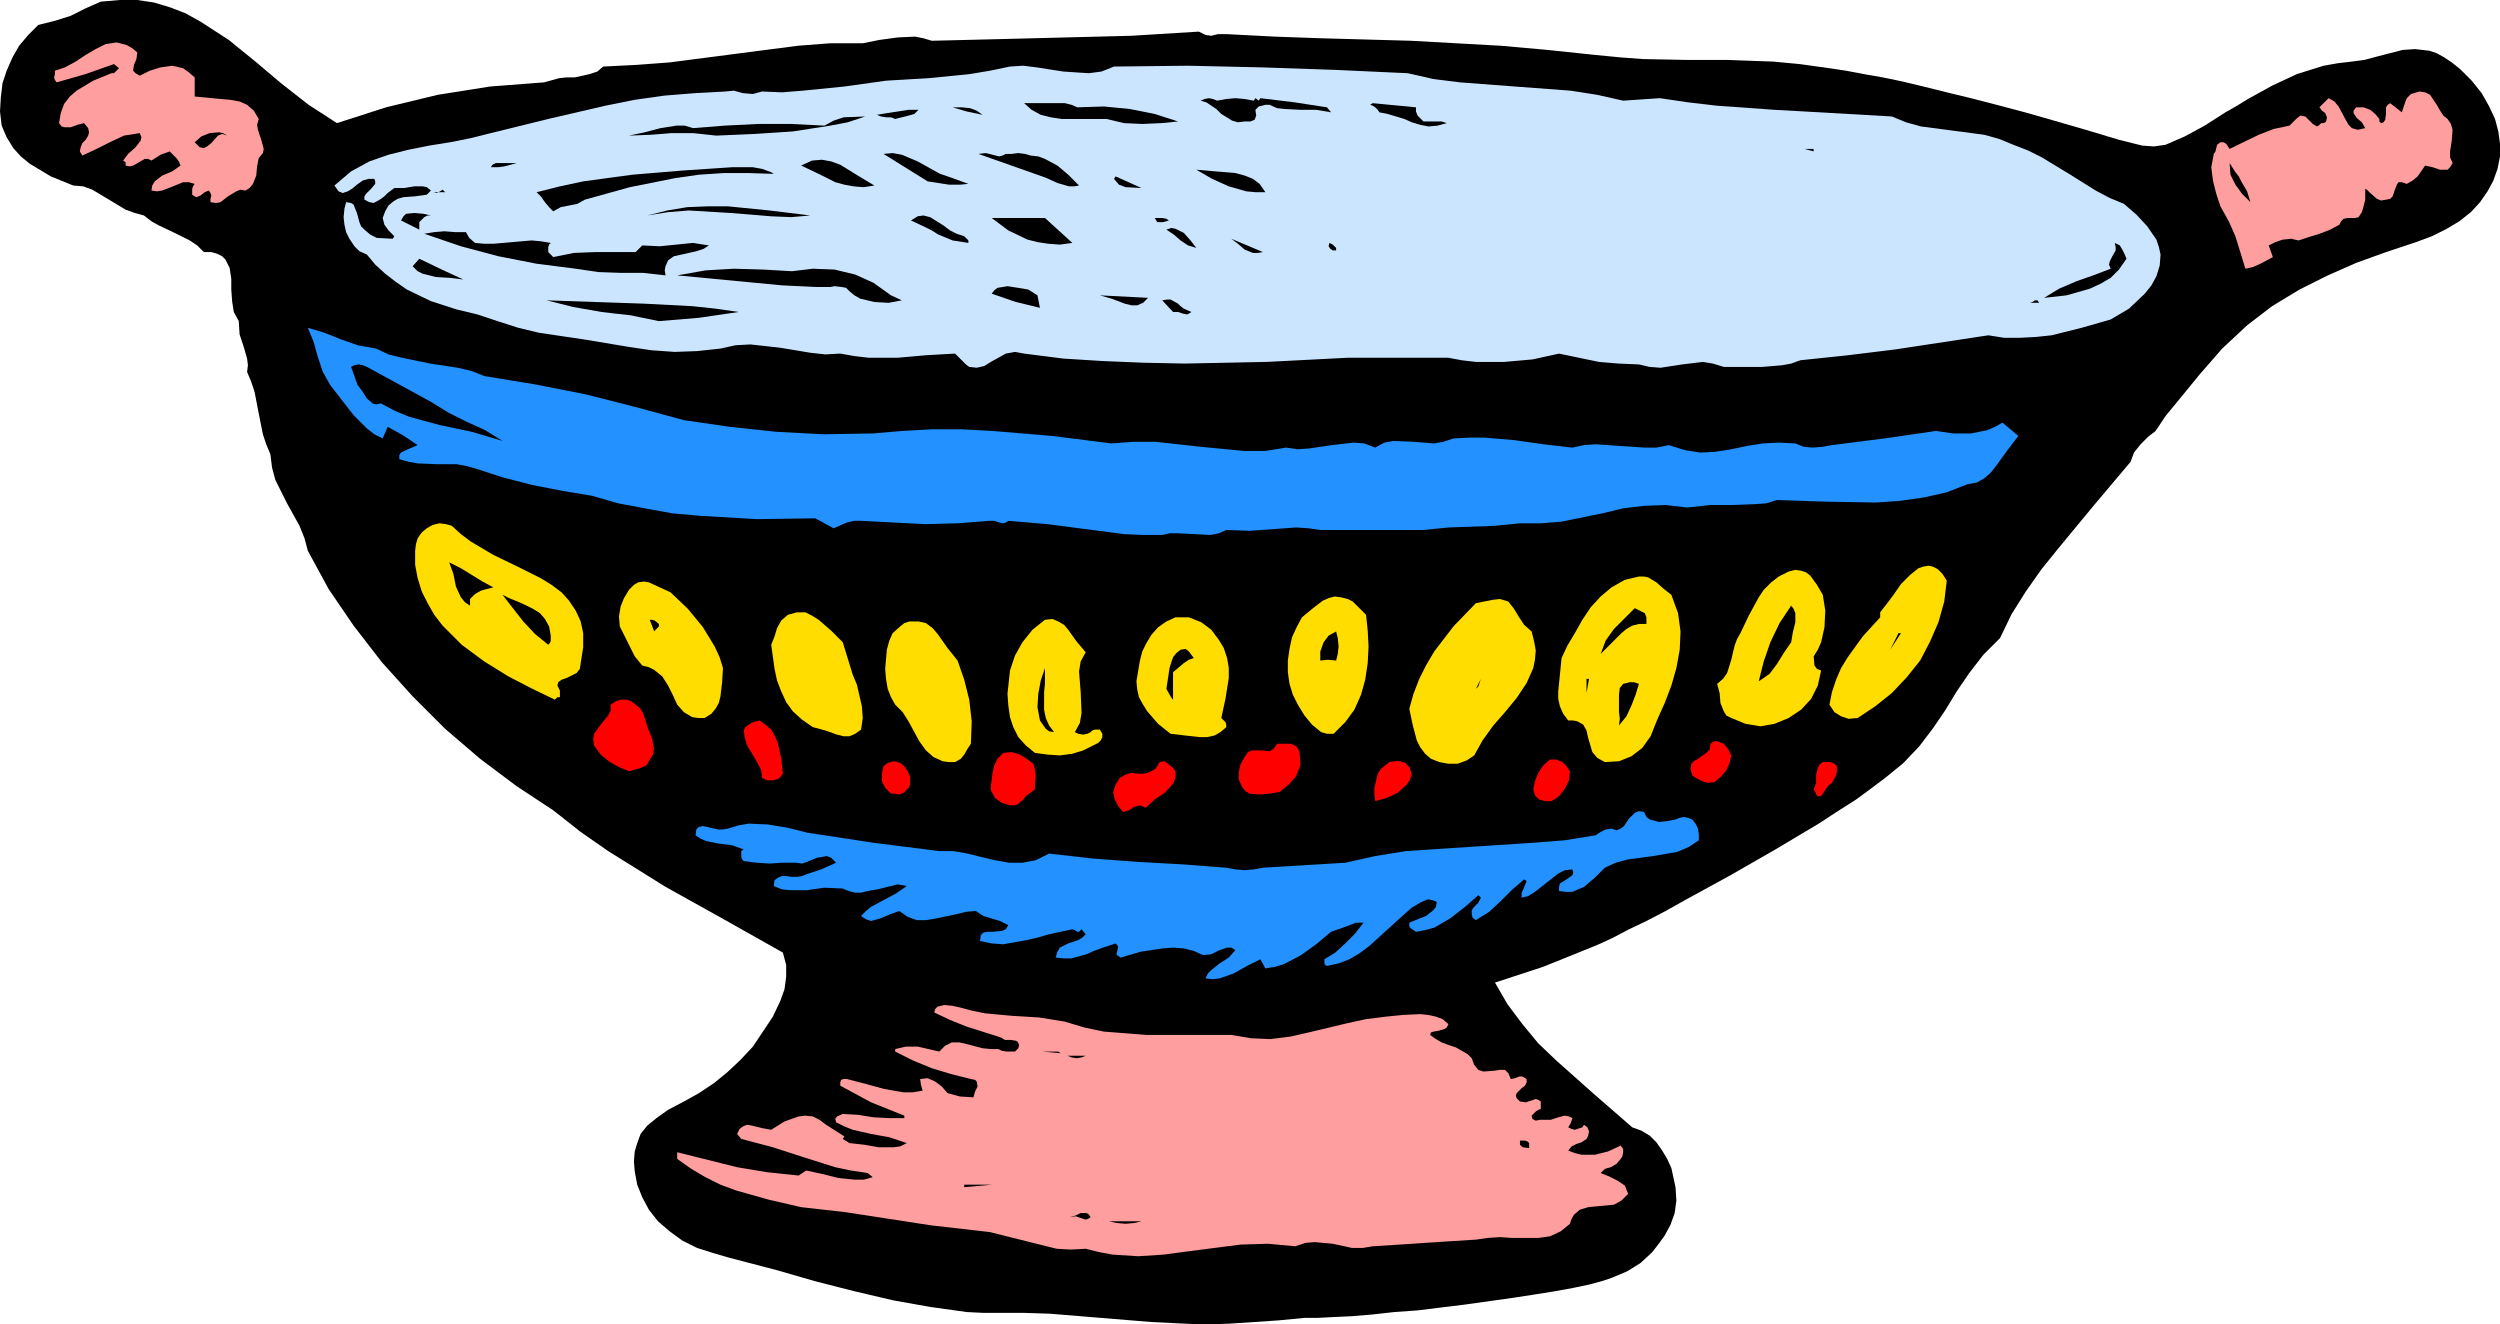 <?xml version="1.0" encoding="UTF-8" standalone="no"?>
<svg
   version="1.0"
   width="76.327mm"
   height="40.437mm"
   id="svg81"
   sodipodi:docname="Tureen 2.wmf"
   xmlns:inkscape="http://www.inkscape.org/namespaces/inkscape"
   xmlns:sodipodi="http://sodipodi.sourceforge.net/DTD/sodipodi-0.dtd"
   xmlns="http://www.w3.org/2000/svg"
   xmlns:svg="http://www.w3.org/2000/svg">
  <sodipodi:namedview
     id="namedview81"
     pagecolor="#ffffff"
     bordercolor="#000000"
     borderopacity="0.25"
     inkscape:showpageshadow="2"
     inkscape:pageopacity="0.0"
     inkscape:pagecheckerboard="0"
     inkscape:deskcolor="#d1d1d1"
     inkscape:document-units="mm" />
  <defs
     id="defs1">
    <pattern
       id="WMFhbasepattern"
       patternUnits="userSpaceOnUse"
       width="6"
       height="6"
       x="0"
       y="0" />
  </defs>
  <path
     style="fill:#000000;fill-opacity:1;fill-rule:evenodd;stroke:none"
     d="m 38.88,14.208 5.664,-1.824 5.952,-1.44 6.048,-0.96 6.24,-0.48 1.728,-0.48 0.864,-0.096 h 0.96 L 68.064,8.544 68.928,8.256 69.6,7.68 73.44,7.488 77.28,7.2 92.064,5.28 95.808,4.992 h 3.744 l 1.92,-0.384 2.112,-0.288 2.016,-0.096 0.96,0.192 0.96,0.288 7.872,-0.192 15.168,-0.384 7.776,-0.48 0.768,0.384 0.672,0.096 0.768,-0.192 h 0.96 l 5.568,0.288 5.376,0.192 10.368,0.288 10.368,0.576 5.376,0.48 5.472,0.576 2.976,0.288 2.592,0.192 4.896,0.096 h 4.8 l 2.496,0.096 2.784,0.096 3.072,0.288 3.456,0.48 1.92,0.288 2.016,0.384 2.208,0.384 2.304,0.48 2.4,0.576 2.688,0.672 2.784,0.672 2.976,0.768 3.264,0.864 3.36,0.96 3.648,1.056 3.84,1.152 2.688,0.672 1.344,0.096 1.344,-0.192 2.208,-0.96 2.304,-1.248 2.4,-1.536 1.344,-0.768 1.248,-0.768 2.784,-1.536 2.88,-1.344 3.072,-0.96 1.632,-0.288 1.632,-0.192 1.44,-0.192 1.44,-0.384 2.976,-0.768 1.44,-0.096 1.632,0.192 0.864,0.288 0.864,0.48 0.864,0.576 0.96,0.768 1.344,1.344 1.152,1.44 0.864,1.536 0.672,1.44 0.384,1.44 0.192,1.44 v 1.44 l -0.288,1.44 -0.48,1.344 -0.672,1.248 -0.864,1.248 -1.056,1.152 -1.344,1.056 -1.44,0.864 -1.728,0.864 -1.824,0.672 -3.456,1.152 -3.456,1.248 -3.264,1.44 -3.264,1.632 -3.168,1.92 -2.88,2.208 -2.88,2.688 -2.592,2.976 -2.592,3.168 -1.344,1.632 -1.152,1.728 -0.864,0.672 -0.864,0.864 -0.768,0.96 -0.384,1.056 -4.128,4.896 -4.128,4.992 -2.016,2.496 -1.824,2.592 -1.632,2.592 -1.344,2.784 -1.92,1.92 -1.632,2.112 -1.44,2.112 -1.344,2.208 -1.44,2.112 -1.536,2.016 -1.824,1.92 -2.112,1.728 -1.536,1.152 -1.824,1.344 -2.112,1.344 -2.208,1.44 -4.992,2.976 -5.184,2.976 -5.088,2.784 -2.4,1.344 -2.208,1.152 -2.016,0.96 -1.824,0.96 -1.44,0.672 -1.152,0.48 -5.472,2.208 -5.568,1.824 1.44,2.496 1.728,2.304 1.824,2.208 2.112,2.016 4.32,3.84 4.416,3.84 1.056,0.384 0.96,0.576 0.768,0.768 0.672,0.96 0.576,0.96 0.48,1.056 0.48,2.208 0.096,1.536 -0.192,1.44 -0.48,1.344 -0.672,1.248 -0.768,1.056 -0.672,0.864 -1.344,1.248 -1.536,0.96 -1.824,0.768 -1.152,0.384 -1.44,0.384 -1.824,0.384 -2.112,0.384 -2.4,0.384 -2.496,0.384 -5.472,0.768 -5.472,0.672 -2.688,0.192 -2.592,0.288 -2.304,0.192 -2.112,0.096 -1.824,0.096 h -1.536 l -2.976,0.288 -5.76,0.384 -2.976,0.096 -5.952,-0.288 -11.712,-0.96 -2.976,-0.096 h -2.976 -1.728 l -1.92,-0.096 -4.128,-0.576 -4.32,-0.768 -4.512,-1.056 -4.512,-1.152 -4.32,-1.248 -4.032,-1.056 -1.824,-0.48 -1.632,-0.48 -1.824,-0.576 -1.728,-0.864 -1.44,-1.056 -1.344,-1.152 -1.056,-1.344 -0.768,-1.44 -0.576,-1.44 -0.288,-1.536 -0.096,-1.152 0.096,-1.152 0.288,-0.96 0.384,-1.056 0.768,-0.96 1.056,-0.864 1.344,-0.96 1.824,-0.96 1.728,-0.96 1.728,-1.152 1.536,-1.248 1.536,-1.44 1.44,-1.536 2.304,-3.456 0.864,-1.824 0.48,-1.344 0.192,-1.44 V 111.36 L 90.336,109.92 83.52,106.08 76.8,102.336 70.176,98.208 67.008,96 63.84,93.504 59.616,90.72 55.392,87.552 51.36,84.096 47.616,80.352 44.064,76.416 40.8,72.192 l -2.88,-4.224 -2.4,-4.416 -0.384,-1.44 -0.576,-1.44 -1.44,-2.592 -1.344,-2.688 -0.384,-1.44 -0.192,-1.536 -0.48,-1.152 -0.384,-1.152 -0.48,-2.4 -0.48,-2.496 -0.384,-1.152 -0.48,-1.152 0.096,-0.768 -0.096,-0.768 -0.384,-1.344 -0.48,-1.44 L 27.552,37.056 26.976,36 26.784,34.752 26.688,33.408 V 32.16 l -0.192,-1.248 -0.48,-0.96 -0.384,-0.384 -0.576,-0.288 -0.672,-0.192 H 23.52 L 22.752,28.32 21.888,27.744 20.16,26.88 18.336,26.016 17.472,25.536 16.608,24.864 15.552,24.576 14.496,24.192 10.656,21.888 9.6,21.504 8.448,21.408 5.856,20.352 3.456,18.912 2.4,18.048 1.536,17.088 0.768,15.84 0.192,14.496 0,12.864 0.096,11.232 0.288,9.6 0.768,8.16 1.44,6.624 2.208,5.28 3.264,4.032 4.416,2.88 6.336,2.4 8.16,1.824 9.888,0.96 11.616,0.192 13.824,0 h 2.016 l 1.92,0.288 1.92,0.576 1.728,0.672 1.728,0.96 3.264,2.112 3.072,2.496 3.072,2.592 3.072,2.4 z"
     id="path1" />
  <path
     style="fill:#ff9e9e;fill-opacity:1;fill-rule:evenodd;stroke:none"
     d="m 15.84,6.048 -0.096,0.768 -0.288,0.672 -0.096,0.672 0.288,0.288 0.48,0.288 1.152,-0.576 1.248,-0.384 1.344,-0.192 1.248,0.288 0.672,0.48 0.672,0.576 v 2.208 l 2.016,0.192 2.112,0.192 1.056,0.192 0.864,0.384 0.768,0.672 0.576,0.96 -0.192,0.672 0.096,0.576 0.384,1.152 0.288,1.056 -0.096,0.48 -0.48,0.576 -0.192,0.96 -0.096,1.056 -0.384,0.96 -0.384,0.48 -0.48,0.288 -0.576,-0.096 -0.48,0.192 -0.96,0.576 -0.864,0.672 -0.48,0.096 -0.672,-0.096 v -0.384 l 0.096,-0.384 -0.096,-0.288 -0.192,-0.288 -0.48,0.192 -0.48,0.384 -0.48,0.192 -0.192,-0.096 -0.288,-0.192 v -0.672 l 0.096,-0.288 0.192,-0.288 -0.672,-0.192 H 21.12 l -1.152,0.48 -1.248,0.48 -0.576,0.096 -0.672,-0.096 0.096,-0.576 0.288,-0.48 0.864,-0.672 1.152,-0.48 0.96,-0.672 -0.192,-0.48 -0.288,-0.384 -0.768,-0.768 -1.056,0.384 -1.056,0.672 -0.384,-0.192 H 16.704 L 15.36,19.104 14.976,19.2 14.496,19.104 V 18.72 l -0.288,-0.192 0.576,-0.768 0.864,-0.768 0.576,-0.768 0.096,-0.384 -0.192,-0.48 -1.824,0.288 -1.632,0.768 -1.536,0.768 -1.632,0.768 -0.288,-0.48 0.096,-0.48 0.192,-0.48 0.384,-0.384 0.288,-0.48 0.096,-0.384 -0.096,-0.48 L 9.696,14.208 8.928,14.4 8.16,14.688 H 7.488 L 7.104,14.592 6.816,14.208 7.008,13.056 7.392,12 8.064,11.136 8.832,10.464 10.752,9.312 12.864,8.448 h 0.288 L 13.536,8.064 13.728,7.872 13.152,7.392 9.888,8.544 6.528,9.504 6.336,9.216 6.24,8.928 6.336,8.544 V 8.16 L 7.488,7.776 8.736,7.104 9.888,6.336 11.04,5.664 12.192,5.088 13.44,4.896 l 1.152,0.288 0.672,0.384 z"
     id="path2" />
  <path
     style="fill:#cce5ff;fill-opacity:1;fill-rule:evenodd;stroke:none"
     d="m 128.544,7.68 8.544,-0.096 8.544,0.192 8.448,0.288 8.352,0.384 2.976,0.672 3.072,0.384 6.336,0.48 6.432,0.48 3.072,0.48 2.976,0.672 4.224,-0.288 3.264,0.48 3.264,0.384 6.72,0.48 3.456,0.192 3.36,0.192 6.72,0.384 1.632,0.672 1.728,0.48 7.296,0.96 1.728,0.48 1.632,0.672 1.728,0.672 1.536,0.768 3.168,1.92 3.072,1.92 1.632,0.864 1.632,0.672 1.44,1.248 1.248,1.344 1.056,1.536 0.288,0.864 0.192,0.864 -0.096,1.248 -0.384,1.248 -0.576,1.056 -0.768,0.96 -1.824,1.728 -2.112,1.248 -3.36,0.96 -3.456,0.864 -1.824,0.192 -1.824,0.096 h -1.824 l -1.824,-0.288 -10.752,1.632 -5.472,0.672 -5.472,0.576 -1.056,0.384 -1.056,0.192 -2.304,0.192 h -4.416 l -1.248,-0.384 -1.152,-0.192 -2.4,0.288 -2.496,0.384 -1.248,-0.096 -1.248,-0.288 -2.304,-0.096 -2.304,-0.192 -4.608,-0.96 -3.072,0.672 -3.264,0.288 h -3.264 l -1.632,-0.192 -1.536,-0.288 H 155.52 l -9.312,0.48 -9.504,0.192 -4.704,-0.096 -4.704,-0.192 -4.608,-0.288 -4.512,-0.576 -1.056,-0.192 -1.056,0.192 -1.728,0.96 -0.768,0.48 -0.864,0.192 -0.864,-0.096 -0.384,-0.288 -0.48,-0.48 -0.768,-0.768 -3.36,0.192 -3.264,0.288 h -3.36 L 98.592,41.088 96.96,40.8 l -1.728,0.096 -1.728,-0.192 -3.456,-0.576 -3.456,-0.384 -1.728,0.096 -1.728,0.384 -2.688,0.288 -2.592,0.096 -2.688,-0.192 -2.592,-0.384 -5.184,-0.864 -5.184,-0.768 -2.4,-0.576 -2.4,-0.768 -2.304,-0.768 -2.4,-0.576 -2.976,-0.96 -2.784,-1.344 -1.248,-0.864 -1.248,-0.96 -1.152,-1.056 -0.96,-1.152 -0.864,-0.384 -0.576,-0.576 -0.576,-0.864 -0.384,-0.768 -0.192,-0.864 -0.096,-0.864 0.096,-0.96 0.192,-0.768 0.576,0.096 0.288,0.192 0.384,0.96 0.288,1.056 0.192,0.48 0.384,0.384 0.672,0.576 0.768,0.384 1.824,0.096 0.192,-0.288 -0.672,-0.672 -0.48,-0.672 -0.192,-0.768 0.288,-0.768 0.384,-0.672 0.576,-0.48 0.48,-0.288 0.672,-0.192 1.344,-0.096 1.344,-0.192 0.48,-0.48 -0.48,-0.384 -0.48,-0.096 h -0.96 l -1.152,0.192 h -1.152 l -0.768,0.576 -0.384,0.384 -0.384,0.288 -0.48,0.288 -0.384,0.192 -0.48,-0.096 -0.576,-0.288 v -0.384 l 0.192,-0.288 0.576,-0.576 0.48,-0.576 V 20.928 L 43.2,20.64 h -0.672 l -0.672,0.192 -0.672,0.48 -0.576,0.48 -0.48,0.288 -0.576,0.192 -0.48,-0.192 -0.48,-0.672 1.92,-1.632 2.112,-1.152 2.208,-0.768 2.304,-0.576 2.4,-0.48 2.4,-0.384 2.4,-0.48 2.304,-0.576 6.624,-1.632 6.624,-1.536 3.36,-0.672 3.36,-0.48 3.552,-0.288 3.552,-0.192 0.96,-0.096 1.056,0.288 1.152,0.096 1.056,-0.288 2.304,0.096 2.4,-0.192 4.8,-0.48 4.8,-0.672 4.896,-0.288 4.8,-0.48 2.304,-0.384 2.304,-0.48 1.536,-0.096 1.536,0.192 3.072,0.48 1.44,0.096 1.536,0.096 1.44,-0.192 z"
     id="path3" />
  <path
     style="fill:#ff9e9e;fill-opacity:1;fill-rule:evenodd;stroke:none"
     d="m 282.432,13.728 0.384,0.576 0.192,0.672 -0.096,1.248 -0.192,1.248 v 0.672 l 0.288,0.672 -0.288,0.48 -0.288,0.288 h -0.864 l -0.864,-0.288 -0.864,-0.192 -0.864,1.248 -0.576,0.48 -0.672,0.384 -0.576,-0.192 h -0.384 l -0.192,0.288 -0.192,0.48 -0.288,0.864 -0.288,0.288 -0.48,0.096 -0.576,0.096 -0.48,-0.192 -0.864,-0.768 -0.288,-0.288 -0.192,-0.096 v 1.248 l -0.192,0.768 -0.192,0.672 -0.384,0.576 -0.384,0.096 h -0.384 -0.48 l -0.48,0.096 -0.288,0.288 -0.192,0.384 -1.056,0.576 -1.248,0.48 -1.248,0.384 -1.152,0.384 -0.864,-0.192 -0.96,0.096 -0.864,0.288 -0.768,0.384 0.48,1.344 -1.44,0.768 -0.864,0.384 -0.864,0.192 -1.152,-3.744 -0.768,-1.728 -0.96,-1.728 -0.48,-1.44 -0.384,-1.536 -0.192,-1.536 0.288,-1.536 0.192,-0.288 0.192,-0.768 0.384,-0.288 h 0.384 l 0.288,0.192 0.384,0.576 3.36,-1.632 1.728,-0.672 1.824,-0.384 0.768,-0.768 0.48,-0.384 0.576,0.096 0.384,0.384 0.48,0.48 0.48,0.288 0.192,-0.096 0.288,-0.288 h 0.288 l 0.192,-0.096 0.096,-0.096 0.096,-0.48 -0.192,-0.48 -0.384,-0.288 -0.288,-0.384 1.056,-1.056 0.672,0.384 0.48,0.576 0.768,1.44 0.384,0.672 0.384,0.384 0.672,0.192 0.864,-0.192 -0.384,-0.672 -0.576,-0.48 -0.384,-0.576 v -0.288 l 0.288,-0.384 h 0.864 l 0.768,0.288 0.576,0.48 0.48,0.576 v 0.288 l 0.192,0.192 0.288,-0.096 0.192,-0.288 0.096,-0.672 v -0.768 l 0.192,-0.288 0.288,-0.192 1.344,1.056 0.384,-1.152 0.192,-0.48 0.48,-0.48 0.96,-0.288 0.672,0.096 0.576,0.288 0.768,1.152 0.384,0.672 0.384,0.576 z"
     id="path4" />
  <path
     style="fill:#000000;fill-opacity:1;fill-rule:evenodd;stroke:none"
     d="m 144.672,11.616 0.192,-0.288 0.384,0.288 0.192,-0.288 3.936,0.48 3.744,0.576 0.48,0.576 -1.728,-0.288 h -1.824 l -1.824,-0.096 -0.864,-0.096 -0.864,-0.384 h -0.48 l -0.768,0.192 -0.384,0.384 0.096,0.672 -0.192,0.48 -0.48,0.192 h -0.672 l -0.768,0.096 -0.672,-0.192 -1.248,-0.768 -0.576,-0.576 -1.152,-0.768 -0.672,-0.192 0.48,-0.192 0.48,-0.096 0.48,0.096 0.48,0.192 1.056,-0.192 1.056,-0.096 1.056,0.096 z"
     id="path5" />
  <path
     style="fill:#000000;fill-opacity:1;fill-rule:evenodd;stroke:none"
     d="m 124.32,12.384 3.072,-0.096 2.976,0.288 2.88,0.576 2.688,0.864 -1.92,0.192 -2.208,0.096 -2.112,-0.096 -2.016,-0.48 h -5.184 l -1.248,-0.192 -1.152,-0.288 -1.056,-0.576 -0.864,-0.768 h 4.704 l 0.768,0.192 z"
     id="path6" />
  <path
     style="fill:#000000;fill-opacity:1;fill-rule:evenodd;stroke:none"
     d="m 163.392,12.384 v 0.48 l 0.192,0.48 0.288,0.288 0.384,0.384 h 2.112 l 0.576,0.192 -1.056,0.288 -1.056,0.096 -0.96,-0.192 -0.96,-0.288 -0.864,-0.384 -1.92,-0.576 -0.96,-0.192 -0.192,-0.288 -0.288,-0.288 -0.288,-0.192 -0.288,-0.096 0.288,-0.192 z"
     id="path7" />
  <path
     style="fill:#000000;fill-opacity:1;fill-rule:evenodd;stroke:none"
     d="m 105.984,12.672 -0.48,0.48 -0.672,0.192 -1.536,0.384 -0.48,-0.192 h -0.576 l -0.576,-0.096 -0.48,-0.192 1.152,-0.192 2.496,-0.384 z"
     id="path8" />
  <path
     style="fill:#000000;fill-opacity:1;fill-rule:evenodd;stroke:none"
     d="m 113.376,13.248 -1.824,-0.384 -1.632,-0.48 h 1.056 l 0.96,0.096 0.768,0.288 z"
     id="path9" />
  <path
     style="fill:#000000;fill-opacity:1;fill-rule:evenodd;stroke:none"
     d="m 99.84,13.44 -2.016,0.672 -2.016,0.384 -4.32,0.672 -4.416,0.288 -4.416,0.192 -2.688,-0.288 h -2.496 l -1.152,0.096 -1.248,0.096 -2.496,0.096 1.824,-0.384 1.824,-0.48 1.824,-0.288 h 0.96 l 0.96,0.288 3.648,-0.288 3.84,-0.192 h 3.84 l 3.84,0.192 1.056,-0.576 1.152,-0.384 z"
     id="path10" />
  <path
     style="fill:#000000;fill-opacity:1;fill-rule:evenodd;stroke:none"
     d="m 26.208,15.648 -0.576,-0.192 -0.48,0.192 -0.768,0.864 -0.48,0.384 -0.384,0.192 -0.48,-0.096 -0.576,-0.576 0.768,-0.672 0.96,-0.384 1.056,-0.096 0.48,0.096 z"
     id="path11" />
  <path
     style="fill:#000000;fill-opacity:1;fill-rule:evenodd;stroke:none"
     d="m 209.28,17.472 -1.056,-0.288 h 1.056 z"
     id="path12" />
  <path
     style="fill:#000000;fill-opacity:1;fill-rule:evenodd;stroke:none"
     d="m 109.344,20.352 2.4,0.864 -0.96,0.096 h -1.248 l -2.496,-0.384 -5.088,-3.168 1.056,-0.096 1.056,0.192 1.824,0.768 1.728,0.96 0.864,0.48 z"
     id="path13" />
  <path
     style="fill:#000000;fill-opacity:1;fill-rule:evenodd;stroke:none"
     d="m 116.064,17.76 h 0.672 l 0.768,-0.096 0.768,0.096 0.672,0.192 0.864,0.096 0.768,0.288 1.44,0.768 1.248,1.056 1.248,1.248 -0.576,0.096 h -0.576 l -1.344,-0.384 -1.248,-0.576 -1.344,-0.48 -6.528,-2.304 0.864,-0.096 1.536,0.384 0.384,-0.096 z"
     id="path14" />
  <path
     style="fill:#000000;fill-opacity:1;fill-rule:evenodd;stroke:none"
     d="m 100.896,21.408 -1.248,0.192 -1.152,-0.096 -1.056,-0.192 -1.056,-0.288 -1.92,-0.96 -2.016,-0.96 1.248,-0.576 1.152,-0.096 1.056,0.192 1.056,0.384 2.016,1.248 z"
     id="path15" />
  <path
     style="fill:#000000;fill-opacity:1;fill-rule:evenodd;stroke:none"
     d="m 59.616,18.816 -0.672,0.192 -0.768,0.192 -0.672,0.096 H 56.64 l 0.192,-0.288 0.384,-0.192 z"
     id="path16" />
  <path
     style="fill:#000000;fill-opacity:1;fill-rule:evenodd;stroke:none"
     d="m 259.68,23.328 -0.96,-0.96 -0.768,-1.056 -0.576,-1.152 -0.096,-1.344 0.672,1.056 0.384,0.48 0.288,0.576 0.672,1.152 z"
     id="path17" />
  <path
     style="fill:#000000;fill-opacity:1;fill-rule:evenodd;stroke:none"
     d="m 88.992,19.872 0.288,0.192 -2.976,-0.096 H 83.52 l -2.88,0.192 -2.688,0.384 -5.28,1.056 -5.184,1.44 -0.864,0.48 -1.92,0.384 -0.864,0.48 -0.48,-0.48 -0.48,-0.576 -0.48,-0.672 -0.48,-0.48 2.688,-0.672 2.688,-0.576 5.664,-0.768 5.76,-0.48 5.76,-0.384 h 2.4 l 1.056,0.192 z"
     id="path18" />
  <path
     style="fill:#000000;fill-opacity:1;fill-rule:evenodd;stroke:none"
     d="m 146.016,22.176 h -1.152 l -1.056,-0.096 -2.016,-0.576 -1.92,-0.864 -1.824,-1.056 2.208,0.192 2.304,0.192 1.056,0.288 0.96,0.384 0.768,0.576 z"
     id="path19" />
  <path
     style="fill:#000000;fill-opacity:1;fill-rule:evenodd;stroke:none"
     d="m 131.712,21.696 -1.824,-0.096 -0.768,-0.288 -0.576,-0.672 0.192,-0.288 z"
     id="path20" />
  <path
     style="fill:#000000;fill-opacity:1;fill-rule:evenodd;stroke:none"
     d="m 51.36,22.176 h -1.344 l 0.384,0.096 0.384,-0.192 0.288,-0.192 0.096,0.096 z"
     id="path21" />
  <path
     style="fill:#000000;fill-opacity:1;fill-rule:evenodd;stroke:none"
     d="m 93.504,24.864 -2.208,0.192 -2.304,-0.096 -2.304,-0.192 -2.4,-0.192 -4.8,-0.288 -2.4,0.192 -2.4,0.384 2.304,-0.576 2.304,-0.384 2.4,-0.096 H 84 l 4.8,0.48 z"
     id="path22" />
  <path
     style="fill:#000000;fill-opacity:1;fill-rule:evenodd;stroke:none"
     d="m 49.728,24.864 h -0.384 l -0.384,0.192 -0.576,0.576 v 0.864 l -2.112,-1.056 0.288,-0.48 0.288,-0.288 0.96,-0.096 1.056,0.096 z"
     id="path23" />
  <path
     style="fill:#000000;fill-opacity:1;fill-rule:evenodd;stroke:none"
     d="m 111.744,28.032 -1.824,-0.288 -1.632,-0.672 -0.768,-0.48 -0.768,-0.384 -1.632,-0.768 0.768,-0.48 0.672,-0.096 0.768,0.192 1.536,0.96 0.768,0.576 0.768,0.384 0.864,0.288 0.384,0.384 0.096,0.096 z"
     id="path24" />
  <path
     style="fill:#000000;fill-opacity:1;fill-rule:evenodd;stroke:none"
     d="m 123.744,28.032 -1.44,0.192 -1.344,-0.096 -1.248,-0.192 -1.152,-0.288 -2.208,-1.056 -1.92,-1.44 h 6.144 z"
     id="path25" />
  <path
     style="fill:#000000;fill-opacity:1;fill-rule:evenodd;stroke:none"
     d="m 134.88,25.44 -0.672,0.192 h -0.672 l -0.288,-0.48 h 0.864 l 0.48,0.096 z"
     id="path26" />
  <path
     style="fill:#000000;fill-opacity:1;fill-rule:evenodd;stroke:none"
     d="m 138.048,28.608 -0.96,-0.288 -0.864,-0.576 -0.768,-0.672 -0.864,-0.576 0.576,-0.192 0.48,0.096 0.96,0.48 0.768,0.864 z"
     id="path27" />
  <path
     style="fill:#000000;fill-opacity:1;fill-rule:evenodd;stroke:none"
     d="m 54.816,28.032 1.056,0.096 h 1.056 l 4.416,-0.384 1.056,0.096 1.152,0.192 -0.192,0.192 -0.096,0.288 v 0.576 l 0.576,0.576 2.4,-0.48 2.4,-0.096 h 4.704 l 0.768,-0.768 2.016,0.096 3.84,-0.384 1.824,0.288 -0.576,0.384 -0.864,0.288 -1.728,0.384 -0.864,0.192 -0.672,0.48 -0.288,0.672 -0.096,0.48 0.096,0.576 -2.592,-0.288 h -2.592 l -2.592,-0.096 -2.592,-0.384 -4.512,-0.576 -4.416,-0.864 -4.32,-1.152 -4.224,-1.44 1.152,-0.192 1.152,-0.096 1.248,0.096 h 1.248 l 0.384,0.672 z"
     id="path28" />
  <path
     style="fill:#000000;fill-opacity:1;fill-rule:evenodd;stroke:none"
     d="m 145.728,29.088 -0.576,0.096 h -0.576 l -0.96,-0.384 -0.768,-0.672 -0.768,-0.576 z"
     id="path29" />
  <path
     style="fill:#000000;fill-opacity:1;fill-rule:evenodd;stroke:none"
     d="m 154.176,28.608 v 0.288 h -0.384 l -0.288,-0.192 -0.192,-0.288 0.096,-0.384 0.384,0.192 z"
     id="path30" />
  <path
     style="fill:#000000;fill-opacity:1;fill-rule:evenodd;stroke:none"
     d="m 245.376,29.856 -0.864,1.248 -0.96,0.96 -1.152,0.672 -1.248,0.576 -2.688,0.768 -2.592,0.288 1.728,-1.056 2.016,-0.864 1.92,-0.672 2.016,-0.768 -0.192,-0.48 0.096,-0.384 0.288,-0.576 0.384,-0.672 v -0.384 l -0.096,-0.48 0.576,0.288 0.288,0.48 0.288,0.576 z"
     id="path31" />
  <path
     style="fill:#000000;fill-opacity:1;fill-rule:evenodd;stroke:none"
     d="m 53.472,32.256 -1.536,-0.192 -1.632,-0.096 -1.536,-0.384 -0.576,-0.288 -0.576,-0.576 0.768,-0.864 2.592,1.248 z"
     id="path32" />
  <path
     style="fill:#000000;fill-opacity:1;fill-rule:evenodd;stroke:none"
     d="m 93.792,31.008 2.496,0.096 2.4,0.576 2.112,0.96 2.016,1.44 1.248,0.576 -1.536,0.288 -1.632,-0.096 -1.632,-0.384 -0.672,-0.384 -0.576,-0.48 -0.384,-0.384 -0.48,-0.096 -0.864,-0.096 -0.48,0.096 h -1.536 l -4.032,-0.192 -4.032,-0.384 -8.064,-0.768 3.264,-0.576 3.264,-0.192 3.36,0.096 3.36,0.192 z"
     id="path33" />
  <path
     style="fill:#000000;fill-opacity:1;fill-rule:evenodd;stroke:none"
     d="m 119.712,34.08 0.288,1.44 -2.784,-0.672 -2.784,-0.96 0.288,-0.384 0.384,-0.288 1.152,-0.192 1.248,0.192 1.152,0.192 z"
     id="path34" />
  <path
     style="fill:#000000;fill-opacity:1;fill-rule:evenodd;stroke:none"
     d="m 132.48,34.368 -0.576,0.576 -0.672,0.288 h -0.672 l -0.768,-0.192 -1.536,-0.576 -1.344,-0.384 z"
     id="path35" />
  <path
     style="fill:#000000;fill-opacity:1;fill-rule:evenodd;stroke:none"
     d="M 85.248,36 80.64,36.672 76.032,37.056 72.768,36.384 71.04,36.192 69.408,36 l -3.264,-0.576 -3.072,-0.768 5.568,0.192 2.88,0.096 2.784,0.096 5.568,0.288 2.688,0.288 z"
     id="path36" />
  <path
     style="fill:#000000;fill-opacity:1;fill-rule:evenodd;stroke:none"
     d="m 137.472,36 -0.288,0.192 -0.192,0.096 -0.48,-0.096 L 135.936,36 h -0.576 l -1.248,-1.344 0.576,-0.096 h 0.384 l 0.864,0.48 0.288,0.288 0.384,0.288 z"
     id="path37" />
  <path
     style="fill:#000000;fill-opacity:1;fill-rule:evenodd;stroke:none"
     d="m 235.296,34.944 h -1.056 l 0.288,-0.096 0.288,-0.192 h 0.288 z"
     id="path38" />
  <path
     style="fill:#2391ff;fill-opacity:1;fill-rule:evenodd;stroke:none"
     d="m 43.392,40.224 1.44,0.672 1.536,0.384 3.264,0.672 3.168,0.48 1.632,0.384 1.44,0.576 5.856,0.96 5.856,1.152 5.664,1.44 5.664,1.536 5.28,0.768 5.376,0.576 5.472,0.288 5.664,-0.096 3.36,-0.288 3.456,-0.192 h 3.456 l 3.552,0.192 6.912,0.576 6.816,0.864 2.592,-0.192 h 2.496 l 5.184,0.576 4.992,0.48 h 2.496 l 2.4,-0.384 1.344,0.192 1.344,-0.096 2.592,-0.384 2.496,-0.288 1.248,0.096 1.248,0.48 1.056,-0.576 1.056,-0.192 2.304,0.096 2.4,0.192 1.056,-0.192 1.152,-0.384 1.824,-0.096 h 1.728 l 3.456,0.288 3.36,0.48 3.36,0.384 1.344,-0.288 1.344,-0.096 2.784,0.192 2.88,0.192 h 1.344 l 1.44,-0.288 1.824,0.576 1.824,0.288 1.728,-0.096 1.824,-0.288 1.824,-0.384 1.824,-0.288 1.824,-0.096 1.92,0.096 0.96,0.384 1.056,0.096 1.152,-0.096 1.056,-0.192 6.048,-0.768 5.952,-0.864 2.016,0.288 h 2.016 l 1.92,-0.384 0.864,-0.384 0.864,-0.48 1.824,1.536 -1.248,1.632 -1.248,1.728 -0.672,0.864 -0.768,0.672 -0.864,0.48 -1.056,0.192 -2.496,0.96 -2.592,0.576 -2.688,0.384 -2.784,0.192 -5.76,-0.096 -5.664,-0.192 -1.248,0.384 -1.344,0.096 -2.496,0.096 h -2.592 l -2.688,0.288 -2.496,-0.288 -2.496,0.096 -2.4,0.288 -2.4,0.576 -4.704,0.96 -2.4,0.192 h -2.4 l -2.88,0.288 -5.376,0.192 -2.88,0.288 h -11.904 l -1.344,-0.192 -1.44,-0.096 -5.376,0.384 -2.688,-0.096 -0.864,0.384 -0.96,0.192 -1.824,-0.096 -1.92,-0.096 h -0.96 l -0.864,0.192 h -2.208 l -2.208,-0.096 -8.832,-1.152 -4.512,-0.384 -0.288,0.192 -0.288,0.096 -0.48,-0.096 -0.576,-0.192 h -0.576 l -3.648,0.288 -3.744,0.096 -3.744,-0.192 -3.648,-0.192 H 98.592 L 97.728,60.288 96.192,60.96 94.08,59.808 87.36,59.904 80.736,59.52 77.568,59.232 74.4,58.656 71.328,58.08 68.352,57.216 64.896,56.64 61.44,55.968 58.08,55.104 54.816,54.048 53.76,53.76 52.704,53.568 H 50.496 L 48.192,53.472 47.136,53.28 46.08,52.992 v -0.48 l 0.192,-0.288 0.576,-0.288 1.344,-0.576 -1.728,-1.152 -1.728,-0.96 -0.576,1.344 -0.96,-0.48 -0.864,-0.672 -1.536,-1.536 -1.344,-1.728 -1.344,-1.728 -0.864,-1.536 -0.576,-1.728 -0.48,-1.728 -0.672,-1.632 1.92,0.576 1.92,0.768 1.92,0.672 z"
     id="path39" />
  <path
     style="fill:#000000;fill-opacity:1;fill-rule:evenodd;stroke:none"
     d="m 49.728,46.368 2.016,1.248 2.112,1.056 2.112,0.96 2.016,1.248 -3.552,-1.056 -3.648,-0.768 -3.552,-0.96 -1.632,-0.672 -1.632,-0.864 -0.576,0.096 -0.384,-0.096 -0.672,-0.576 -0.48,-0.768 -0.576,-0.768 -0.192,-0.48 -0.192,-0.576 -0.384,-1.056 0.384,-0.192 0.48,-0.096 0.48,0.096 0.48,0.192 z"
     id="path40" />
  <path
     style="fill:#ffdd00;fill-opacity:1;fill-rule:evenodd;stroke:none"
     d="m 52.128,60.672 1.056,0.96 1.152,0.864 2.592,1.536 2.784,1.344 2.688,1.344 1.248,0.768 1.152,0.864 0.864,0.96 0.768,1.152 0.576,1.248 0.288,1.344 v 1.632 l -0.288,1.824 -0.096,0.672 -0.384,0.48 -1.152,0.576 -0.576,0.192 -0.384,0.288 -0.096,0.384 0.288,0.576 v 0.768 H 64.32 L 64.032,80.736 61.44,79.488 58.656,78.048 55.872,76.32 53.28,74.4 51.072,72.192 50.112,70.944 49.344,69.6 48.672,68.256 48.192,66.72 47.904,65.184 V 63.552 L 48,62.784 l 0.192,-0.672 0.48,-0.672 0.576,-0.48 0.672,-0.384 0.768,-0.192 0.768,0.096 z"
     id="path41" />
  <path
     style="fill:#000000;fill-opacity:1;fill-rule:evenodd;stroke:none"
     d="m 56.928,67.776 -0.768,0.192 -0.672,0.192 -0.672,0.384 -0.576,0.576 v 0.768 l -0.576,-0.384 -0.48,-0.576 -0.576,-1.248 -0.288,-1.44 -0.48,-1.344 1.344,0.672 2.496,1.536 z"
     id="path42" />
  <path
     style="fill:#ffdd00;fill-opacity:1;fill-rule:evenodd;stroke:none"
     d="m 224.64,67.008 -0.288,2.4 -0.672,2.4 -0.96,2.208 -1.152,2.208 -1.536,1.92 -1.728,1.824 -1.92,1.536 -2.016,1.344 -1.056,0.096 -0.864,-0.288 -0.768,-0.48 -0.576,-0.864 0.288,-1.44 0.48,-1.44 0.576,-1.344 0.768,-1.248 1.728,-2.4 2.016,-2.208 v -0.576 l 0.288,-0.384 0.384,-0.48 0.864,-1.152 0.864,-1.248 1.056,-1.056 0.96,-0.768 0.576,-0.192 0.576,-0.096 0.48,0.096 0.576,0.288 0.576,0.576 z"
     id="path43" />
  <path
     style="fill:#ffdd00;fill-opacity:1;fill-rule:evenodd;stroke:none"
     d="m 210.336,68.64 0.288,1.824 -0.096,1.92 -0.384,1.728 -0.384,0.864 -0.48,0.768 0.096,1.056 0.288,0.384 0.48,0.192 -0.384,1.728 -0.768,1.536 -1.152,1.248 -1.44,0.96 -1.632,0.672 -1.632,0.288 -1.728,-0.288 -1.632,-0.672 -0.576,-0.288 -0.288,-0.48 -0.384,-0.96 -0.096,-1.152 -0.288,-1.056 0.672,-0.576 0.48,-0.672 0.48,-1.536 0.384,-1.632 0.288,-0.768 0.384,-0.672 0.96,-2.016 1.152,-2.112 0.576,-0.864 0.864,-0.864 0.864,-0.672 1.152,-0.576 0.768,-0.192 0.672,0.096 0.576,0.192 0.48,0.384 0.768,1.056 z"
     id="path44" />
  <path
     style="fill:#ffdd00;fill-opacity:1;fill-rule:evenodd;stroke:none"
     d="m 192.864,68.64 0.768,2.112 0.288,2.112 -0.096,2.112 -0.384,2.112 -0.576,2.016 -0.768,2.016 -0.864,1.92 -0.768,1.92 -0.96,1.344 -1.248,0.96 -1.44,0.576 -1.632,0.096 -0.864,-0.48 -0.576,-0.672 -0.48,-1.632 -0.192,-0.864 -0.384,-0.672 -0.672,-0.384 -0.48,-0.096 H 180.96 L 180.384,82.368 180,81.504 179.808,80.64 v -0.864 l 0.384,-3.84 0.672,-1.44 0.864,-1.44 0.864,-1.536 0.96,-1.44 1.152,-1.248 1.248,-1.056 1.536,-0.864 1.632,-0.384 h 0.576 l 0.48,0.096 0.96,0.576 0.864,0.768 z"
     id="path45" />
  <path
     style="fill:#ffdd00;fill-opacity:1;fill-rule:evenodd;stroke:none"
     d="m 83.424,77.088 -0.096,1.632 -0.192,1.632 -0.192,0.768 -0.384,0.672 -0.48,0.576 -0.768,0.48 H 80.544 L 79.872,82.752 78.912,82.176 78.144,81.312 77.664,80.256 77.088,79.104 76.416,78.048 75.456,77.28 74.88,76.992 74.112,76.8 73.248,75.744 72.096,73.44 71.52,72.288 71.424,71.136 71.616,69.984 72,69.024 l 0.576,-0.96 0.576,-0.576 0.48,-0.288 0.672,-0.096 0.576,0.096 2.496,1.152 2.016,1.92 1.728,2.112 1.344,2.208 0.576,1.248 z"
     id="path46" />
  <path
     style="fill:#000000;fill-opacity:1;fill-rule:evenodd;stroke:none"
     d="m 63.552,73.344 v 0.576 l -0.096,0.288 -0.192,0.192 -1.536,-1.248 -1.344,-1.44 -2.4,-3.072 0.768,0.384 0.96,0.384 0.864,0.384 0.96,0.48 0.768,0.48 0.576,0.672 0.48,0.864 z"
     id="path47" />
  <path
     style="fill:#ffdd00;fill-opacity:1;fill-rule:evenodd;stroke:none"
     d="m 157.632,70.944 0.192,1.824 0.096,1.824 -0.096,1.92 -0.288,1.92 -0.48,1.728 -0.768,1.728 -1.056,1.44 -1.344,1.344 h -0.768 l -0.672,-0.192 -1.056,-0.864 -0.864,-1.056 -0.768,-1.248 -0.576,-1.152 -0.384,-1.248 -0.192,-1.344 v -1.344 l 0.192,-1.344 0.288,-1.344 0.576,-1.248 0.576,-1.056 1.152,-0.96 1.248,-0.96 0.672,-0.288 0.672,-0.192 0.768,0.096 0.768,0.192 0.576,0.288 0.48,0.48 z"
     id="path48" />
  <path
     style="fill:#ffdd00;fill-opacity:1;fill-rule:evenodd;stroke:none"
     d="m 176.736,72.864 0.288,1.152 0.192,1.056 -0.096,1.056 -0.192,0.96 -0.768,1.728 -1.152,1.728 -1.344,1.632 -1.344,1.536 -1.248,1.728 -0.96,1.728 -0.864,0.576 -1.056,0.384 h -1.056 l -1.056,-0.192 -0.96,-0.384 -0.672,-0.576 -0.576,-0.768 -0.384,-0.768 -0.48,-1.824 -0.384,-1.824 0.48,-1.728 0.672,-1.728 0.768,-1.536 0.96,-1.632 2.208,-2.88 2.592,-2.688 1.92,-0.384 0.864,-0.096 0.96,0.288 0.672,0.864 0.576,0.96 0.576,0.864 0.864,0.768 v -0.096 z"
     id="path49" />
  <path
     style="fill:#000000;fill-opacity:1;fill-rule:evenodd;stroke:none"
     d="m 206.688,74.112 -0.864,1.248 -0.768,1.248 -0.864,1.152 -1.248,0.864 0.576,-2.304 0.768,-2.208 1.056,-2.208 1.344,-2.016 0.288,0.384 0.192,0.48 v 1.056 l -0.288,1.152 z"
     id="path50" />
  <path
     style="fill:#000000;fill-opacity:1;fill-rule:evenodd;stroke:none"
     d="M 189.984,71.232 V 72 h -0.864 l -0.768,0.192 -0.672,0.384 -0.576,0.48 -1.248,1.248 -1.152,1.152 0.576,-1.536 0.96,-1.344 2.4,-2.4 0.768,0.384 0.384,0.192 z"
     id="path51" />
  <path
     style="fill:#ffdd00;fill-opacity:1;fill-rule:evenodd;stroke:none"
     d="m 97.248,74.112 0.768,2.496 0.384,1.248 0.48,1.152 0.576,2.496 0.096,1.344 -0.192,1.344 -0.672,0.48 -0.672,0.288 h -0.672 l -0.768,-0.192 -1.344,-0.48 -1.44,-0.384 -1.248,-0.864 -1.056,-0.96 -0.768,-1.056 -0.576,-1.248 -0.48,-1.248 -0.288,-1.344 -0.384,-2.784 0.384,-0.96 0.288,-0.96 0.48,-0.864 0.768,-0.672 1.056,-0.288 h 0.96 l 0.768,0.384 0.768,0.48 1.44,1.248 z"
     id="path52" />
  <path
     style="fill:#ffdd00;fill-opacity:1;fill-rule:evenodd;stroke:none"
     d="m 140.64,73.824 0.576,0.96 0.384,1.152 0.192,1.152 v 1.152 l -0.384,2.4 -0.48,2.208 0.48,0.48 0.096,0.288 v 0.288 l -0.672,0.576 -0.672,0.384 -0.864,0.192 h -0.864 l -1.728,-0.192 -1.632,-0.192 -1.44,-1.152 -1.248,-1.44 -0.48,-0.768 -0.48,-0.864 -0.192,-0.864 -0.096,-0.96 0.384,-2.304 0.288,-1.152 0.48,-0.96 0.576,-0.96 0.768,-0.864 0.96,-0.672 1.056,-0.48 h 1.536 l 1.44,0.576 1.152,0.864 z"
     id="path53" />
  <path
     style="fill:#000000;fill-opacity:1;fill-rule:evenodd;stroke:none"
     d="m 76.032,72 v 0.288 l -0.384,0.384 -0.192,0.192 v -0.096 l -0.48,-1.248 h 0.288 l 0.288,0.096 z"
     id="path54" />
  <path
     style="fill:#ffdd00;fill-opacity:1;fill-rule:evenodd;stroke:none"
     d="m 125.28,75.264 -0.576,1.056 -0.192,1.152 0.192,2.4 0.096,2.4 -0.192,1.152 -0.576,1.056 0.384,0.192 0.576,0.096 0.48,-0.096 0.384,-0.192 0.192,-0.192 0.288,-0.096 h 0.576 l 0.288,0.48 v 0.384 l -0.192,0.384 -0.288,0.288 -0.96,0.48 -0.768,0.384 -1.248,0.384 -1.44,0.192 -1.44,-0.096 -1.44,-0.192 -1.056,-0.864 -0.864,-0.96 -0.576,-1.152 -0.384,-1.152 -0.192,-1.344 -0.096,-1.344 0.288,-2.688 0.576,-1.728 0.864,-1.536 1.152,-1.44 1.44,-1.152 0.864,-0.096 0.672,0.288 0.672,0.384 0.48,0.576 0.96,1.344 z"
     id="path55" />
  <path
     style="fill:#ffdd00;fill-opacity:1;fill-rule:evenodd;stroke:none"
     d="m 110.496,76.224 0.768,2.208 0.576,2.304 0.288,2.496 -0.096,2.592 -0.384,0.576 -0.384,0.672 -0.384,0.48 -0.672,0.384 h -0.768 l -0.672,-0.096 -1.056,-0.48 -0.864,-0.768 -0.768,-1.056 -1.248,-2.304 -0.672,-1.056 -0.864,-0.864 -0.48,-0.864 -0.384,-0.96 -0.192,-1.152 -0.096,-1.152 0.192,-2.208 0.288,-1.056 0.384,-0.864 0.864,-0.768 0.48,-0.384 0.576,-0.192 h 1.056 l 0.864,0.192 0.768,0.576 0.576,0.672 1.152,1.632 z"
     id="path56" />
  <path
     style="fill:#000000;fill-opacity:1;fill-rule:evenodd;stroke:none"
     d="m 154.176,72.864 0.192,0.768 0.096,0.96 -0.096,0.864 -0.192,0.768 -0.96,-0.096 -0.864,0.096 v -1.056 l 0.384,-1.056 0.576,-0.768 0.864,-0.48 v -0.096 z"
     id="path57" />
  <path
     style="fill:#000000;fill-opacity:1;fill-rule:evenodd;stroke:none"
     d="m 218.112,74.976 0.96,-1.92 h 0.288 z"
     id="path58" />
  <path
     style="fill:#000000;fill-opacity:1;fill-rule:evenodd;stroke:none"
     d="m 137.76,75.936 -0.576,0.192 -0.576,0.384 -1.248,1.056 v 3.168 l -0.096,-0.096 -0.192,-0.288 -0.48,-0.864 0.192,-1.248 0.096,-0.672 0.096,-0.576 0.384,-1.152 0.384,-0.48 0.48,-0.384 0.576,-0.096 0.384,0.288 z"
     id="path59" />
  <path
     style="fill:#000000;fill-opacity:1;fill-rule:evenodd;stroke:none"
     d="m 121.632,84.48 -0.576,-0.096 -0.384,-0.288 -0.672,-0.96 -0.288,-1.536 0.096,-1.536 0.288,-1.536 0.48,-1.44 v 1.824 l -0.096,0.96 v 2.016 l 0.192,0.96 0.384,0.864 z"
     id="path60" />
  <path
     style="fill:#000000;fill-opacity:1;fill-rule:evenodd;stroke:none"
     d="m 170.304,79.488 0.576,-1.152 -0.288,0.864 z"
     id="path61" />
  <path
     style="fill:#000000;fill-opacity:1;fill-rule:evenodd;stroke:none"
     d="m 183.072,79.968 v -1.632 h 0.288 z"
     id="path62" />
  <path
     style="fill:#000000;fill-opacity:1;fill-rule:evenodd;stroke:none"
     d="m 189.12,78.912 -0.384,1.248 -0.48,1.248 -0.576,1.248 -0.864,1.056 0.096,-0.768 -0.096,-0.864 v -1.92 l 0.096,-0.768 0.384,-0.48 0.768,-0.192 h 0.48 z"
     id="path63" />
  <path
     style="fill:#ff0000;fill-opacity:1;fill-rule:evenodd;stroke:none"
     d="m 74.4,82.848 0.384,1.248 0.48,1.152 0.192,1.152 -0.096,0.672 -0.384,0.576 -0.192,0.384 -0.192,0.288 -0.672,0.288 -0.288,0.096 -0.384,0.096 -0.672,0.192 -1.152,-0.48 -1.056,-0.576 -1.056,-0.864 -0.768,-1.056 -0.096,-0.768 0.096,-0.576 0.768,-1.056 0.864,-1.056 0.288,-0.576 v -0.672 l 0.576,-0.384 0.576,-0.192 h 0.672 l 0.576,0.192 0.96,0.768 0.384,0.576 z"
     id="path64" />
  <path
     style="fill:#ff0000;fill-opacity:1;fill-rule:evenodd;stroke:none"
     d="m 90.336,89.28 -0.48,0.576 -0.672,0.192 h -0.672 l -0.576,-0.288 -0.096,-0.864 -0.48,-0.96 -1.152,-1.92 -0.288,-0.96 -0.096,-0.768 0.192,-0.384 0.384,-0.288 0.48,-0.288 0.768,-0.192 0.672,0.48 0.672,0.576 0.384,0.672 0.384,0.864 0.384,1.728 z"
     id="path65" />
  <path
     style="fill:#ff0000;fill-opacity:1;fill-rule:evenodd;stroke:none"
     d="m 199.776,87.168 -0.192,0.864 -0.384,0.864 -0.576,0.672 -0.768,0.672 -0.768,0.096 -0.672,-0.192 -0.576,-0.288 -0.576,-0.384 -0.192,-0.768 0.096,-0.576 0.288,-0.288 0.48,-0.288 0.96,-0.672 0.384,-0.384 0.096,-0.672 0.384,-0.288 h 0.384 l 0.768,0.288 0.48,0.576 z"
     id="path66" />
  <path
     style="fill:#ff0000;fill-opacity:1;fill-rule:evenodd;stroke:none"
     d="m 149.952,86.88 0.096,0.768 v 0.672 l -0.48,1.248 -0.864,0.96 -1.056,0.864 -1.152,0.192 -1.152,0.096 -1.152,-0.096 -0.48,-0.288 -0.384,-0.48 -0.384,-0.864 v -0.864 l 0.192,-0.864 0.48,-0.864 0.384,-0.576 0.48,-0.192 h 1.056 l 0.96,0.096 0.48,-0.288 0.384,-0.576 h 1.632 l 0.576,0.288 0.288,0.384 z"
     id="path67" />
  <path
     style="fill:#ff0000;fill-opacity:1;fill-rule:evenodd;stroke:none"
     d="m 119.232,88.128 0.192,0.672 0.096,0.768 -0.096,0.768 v 0.768 l -0.672,0.48 -0.384,0.288 -0.288,0.384 -0.672,0.576 -0.384,0.096 h -0.48 l -0.96,-0.288 -0.768,-0.576 -0.48,-0.864 v -0.576 l 0.096,-0.576 0.096,-0.864 0.192,-0.864 0.384,-0.768 0.672,-0.672 0.96,-0.096 0.96,0.288 0.768,0.48 z"
     id="path68" />
  <path
     style="fill:#ff0000;fill-opacity:1;fill-rule:evenodd;stroke:none"
     d="m 162.912,89.28 -0.192,0.672 -0.384,0.576 -1.056,0.96 -1.248,0.576 -1.344,0.384 -0.096,-0.768 v -0.768 l 0.384,-1.632 0.384,-0.576 0.96,-0.768 0.672,-0.096 h 0.576 l 0.576,0.192 0.48,0.48 z"
     id="path69" />
  <path
     style="fill:#ff0000;fill-opacity:1;fill-rule:evenodd;stroke:none"
     d="m 181.152,88.992 -0.096,1.056 -0.48,0.96 -0.672,0.864 -0.864,0.576 h -0.768 l -0.672,-0.192 -0.48,-0.48 -0.192,-0.672 0.192,-0.96 0.384,-0.96 0.576,-0.864 0.768,-0.672 h 0.768 l 0.672,0.288 0.48,0.48 z"
     id="path70" />
  <path
     style="fill:#ff0000;fill-opacity:1;fill-rule:evenodd;stroke:none"
     d="m 104.352,88.416 0.384,0.576 0.288,0.672 v 0.768 l -0.096,0.384 -0.288,0.288 -0.384,0.384 -0.48,0.192 -0.48,-0.096 h -0.48 l -0.672,-0.672 -0.384,-0.768 V 89.28 l 0.192,-0.864 0.48,-0.384 0.768,-0.192 0.672,0.192 z"
     id="path71" />
  <path
     style="fill:#ff0000;fill-opacity:1;fill-rule:evenodd;stroke:none"
     d="m 135.648,88.992 v 0.768 l -0.288,0.672 -0.864,0.96 -1.248,0.864 -1.056,0.96 -0.384,-0.192 -0.288,-0.096 -0.672,0.192 -0.576,0.384 -0.672,0.192 -0.576,-0.672 -0.384,-0.768 -0.192,-0.864 0.288,-0.864 0.48,-0.768 0.672,-0.384 0.672,-0.192 0.768,0.096 H 132 l 0.672,-0.192 0.672,-0.384 0.48,-0.768 0.576,-0.096 0.96,0.768 z"
     id="path72" />
  <path
     style="fill:#ff0000;fill-opacity:1;fill-rule:evenodd;stroke:none"
     d="m 211.968,88.416 v 0.576 l -0.096,0.48 -0.48,0.864 -0.384,0.288 -0.288,0.384 -0.576,0.864 h -0.384 l -0.192,-0.192 -0.096,-0.288 -0.192,-0.288 0.288,-0.768 v -0.96 l 0.192,-0.768 0.192,-0.384 0.384,-0.288 h 0.864 l 0.48,0.192 z"
     id="path73" />
  <path
     style="fill:#2391ff;fill-opacity:1;fill-rule:evenodd;stroke:none"
     d="m 193.344,94.56 0.48,-0.192 0.48,-0.096 0.48,0.096 0.48,0.192 0.384,0.48 0.288,0.576 0.096,0.672 v 0.672 l -1.152,0.768 -1.344,0.576 -2.784,0.48 -2.88,0.384 -1.44,0.384 -1.248,0.576 -1.152,1.152 -1.248,1.056 -1.344,0.576 h -0.768 l -0.768,-0.096 v -0.48 l 0.096,-0.384 0.768,-0.48 0.672,-0.48 0.096,-0.288 -0.096,-0.384 -0.864,0.096 -0.768,0.384 -2.688,2.112 -0.768,0.48 -0.768,0.192 v -0.576 l 0.192,-0.384 0.384,-0.96 -0.288,-0.192 -1.344,1.152 -1.344,1.344 -1.344,1.248 -1.536,0.96 -0.384,-0.288 -0.096,-0.48 v -0.384 l 0.288,-0.384 0.48,-0.48 0.288,-0.576 -0.288,-0.288 -1.536,1.344 -1.728,1.344 -1.824,1.056 -1.056,0.288 -1.056,0.192 -0.576,-0.384 -0.192,-0.192 v -0.48 l 1.92,-0.768 0.864,-0.672 0.288,-0.384 0.096,-0.576 -0.48,-0.192 -0.576,-0.096 -0.864,0.384 -0.96,0.576 -0.768,0.672 -2.016,1.824 -2.112,1.92 -1.152,0.864 -1.152,0.672 -1.248,0.48 -1.344,0.288 -0.192,-0.096 -0.096,-0.192 v -0.48 l 1.248,-0.768 1.152,-1.056 1.152,-1.152 0.96,-1.248 h -0.864 l -0.96,0.384 -1.92,0.672 -1.728,1.44 -1.728,1.248 -2.016,1.056 -0.96,0.288 -1.152,0.192 -0.576,-1.056 -1.536,0.768 -1.536,0.864 -1.632,0.576 -0.768,0.096 -0.864,-0.096 0.288,-0.576 0.384,-0.384 0.96,-0.768 1.056,-0.672 0.768,-0.864 -0.48,-0.288 h -0.48 l -0.864,0.288 -0.96,0.48 -0.96,0.096 -1.056,-0.48 -1.152,-0.288 -1.248,-0.096 -1.248,0.096 -2.496,0.384 -2.304,0.672 -0.288,-0.192 -0.192,-0.192 0.096,-0.384 0.096,-0.48 -0.096,-0.192 -0.192,-0.192 -1.728,0.576 -0.768,0.288 -0.864,0.384 -1.728,0.48 h -0.864 l -0.96,-0.096 0.192,-0.672 0.288,-0.48 0.96,-0.48 1.152,-0.384 0.48,-0.288 0.384,-0.384 -0.48,-0.576 -0.288,0.288 h -0.192 l -0.288,-0.192 -0.288,-0.096 -2.688,0.576 -1.344,0.384 -1.248,0.288 -2.688,0.48 -1.344,-0.096 -1.344,-0.288 0.096,-0.672 0.288,-0.288 0.48,-0.096 h 0.576 l 1.056,-0.096 0.48,-0.192 0.288,-0.48 -0.96,-0.48 -1.92,-0.576 -0.864,-0.576 -1.152,0.096 -1.152,0.288 -2.304,0.48 -1.152,0.192 h -1.056 l -1.056,-0.384 -0.96,-0.672 -1.056,0.384 -1.152,0.48 -1.056,0.288 -0.576,-0.192 -0.576,-0.384 0.576,-0.576 0.576,-0.48 2.88,-1.536 1.248,-0.864 -1.056,-0.192 -2.304,0.576 -1.152,0.192 -0.768,0.192 h -0.672 l -0.768,-0.192 -0.672,-0.288 -2.112,-0.096 -2.016,0.288 H 91.2 l -0.96,-0.096 -0.96,-0.384 0.096,-0.672 0.384,-0.288 0.48,-0.192 h 0.48 l 0.672,0.096 h 0.576 l 0.576,-0.096 0.48,-0.192 1.728,-0.576 1.728,-0.768 -0.576,-0.576 -0.48,-0.192 -1.152,0.192 -1.152,0.48 -0.576,0.192 -0.672,-0.096 H 90.24 L 88.8,99.648 87.36,99.552 85.824,99.36 85.632,99.168 85.536,98.88 v -0.672 l 0.288,-0.192 -1.344,-0.48 -1.536,-0.192 -1.44,-0.288 -0.672,-0.288 -0.576,-0.384 0.096,-0.672 0.288,-0.288 0.48,-0.096 0.48,0.096 1.248,0.288 h 0.576 L 84,95.616 85.248,95.232 86.4,95.04 l 2.208,0.096 2.304,0.384 2.304,0.576 7.584,1.152 7.584,0.96 h 1.632 l 1.632,0.288 1.536,0.384 1.632,0.384 1.632,0.288 h 1.536 l 1.536,-0.288 1.536,-0.768 5.088,0.576 5.184,0.384 5.184,0.288 4.992,0.384 1.056,0.192 1.056,0.096 1.056,-0.096 1.056,-0.192 9.504,-0.576 3.456,-0.768 3.552,-0.576 7.296,-0.48 7.392,-0.48 3.648,-0.288 3.552,-0.576 0.576,-0.384 0.576,-0.288 0.672,-0.096 0.576,0.192 0.48,-0.192 0.384,-0.288 0.576,-0.864 0.672,-0.672 0.48,-0.192 0.576,0.096 0.288,0.576 0.384,0.288 1.056,0.288 0.96,-0.096 z"
     id="path74" />
  <path
     style="fill:#ff9e9e;fill-opacity:1;fill-rule:evenodd;stroke:none"
     d="m 122.88,117.888 2.208,0.672 2.304,0.48 2.496,0.192 2.4,0.192 h 9.792 l 2.304,0.384 2.208,0.096 2.304,-0.288 2.112,-0.48 4.416,-1.056 2.208,-0.48 2.304,-0.288 1.92,-0.192 2.016,-0.096 0.96,0.096 0.864,0.192 0.768,0.288 0.672,0.576 -0.192,0.384 -0.288,0.192 -0.672,0.192 -0.576,0.096 -0.288,0.096 -0.096,0.288 0.672,0.48 0.672,0.384 0.768,0.288 0.864,0.288 1.344,0.768 0.48,0.48 0.288,0.768 0.48,0.576 0.576,0.192 1.248,-0.096 0.672,-0.096 h 0.576 l 0.384,0.384 0.288,0.672 0.48,-0.096 0.48,-0.192 h 0.384 l 0.48,0.288 v 0.384 l -0.192,0.384 -0.384,0.288 -0.576,0.576 -0.096,0.288 0.096,0.288 0.384,0.384 0.672,0.096 1.152,-0.384 0.288,0.096 0.288,0.192 v 0.864 l -0.288,0.096 -0.288,0.192 -0.288,0.288 -0.192,0.192 0.096,0.384 0.384,0.192 0.48,-0.096 h 0.384 0.864 l 0.864,-0.288 0.768,-0.192 0.48,0.096 0.384,0.192 -0.192,0.576 -0.288,0.48 0.384,0.192 0.384,0.096 0.864,-0.288 0.192,-0.288 0.384,0.288 0.192,0.48 -0.096,0.48 -0.192,0.384 -0.576,0.384 -0.576,0.192 -0.576,0.288 -0.384,0.48 0.768,0.288 0.768,0.192 h 1.536 l 1.536,-0.384 1.44,-0.672 0.288,0.384 v 0.384 l -0.096,0.48 -0.192,0.288 -0.48,0.576 -0.672,0.384 -0.672,0.192 -0.48,0.48 0.96,0.384 0.96,0.48 0.864,0.576 0.384,0.96 -0.768,0.768 -0.864,0.48 -2.016,0.192 -0.96,0.096 -0.96,0.288 -0.672,0.576 -0.288,0.48 -0.192,0.576 -1.056,0.864 -1.248,0.576 -1.344,0.192 h -2.976 l -1.44,-0.096 -1.44,0.096 -1.344,0.192 -3.072,0.192 -5.76,0.384 -3.072,0.192 -1.152,0.192 H 156 l -2.208,-0.48 -2.112,-0.192 -1.056,0.096 -1.152,0.384 -3.168,-0.288 -3.168,0.096 -5.952,0.768 -2.88,0.384 -2.976,0.192 -2.976,-0.192 -1.536,-0.288 -1.536,-0.384 -1.728,0.096 -1.632,-0.096 -3.072,-0.768 -3.072,-0.768 -1.536,-0.384 -1.632,-0.192 -5.088,-0.576 -9.984,-1.536 -5.088,-0.576 -3.744,-0.864 -3.744,-1.056 -1.824,-0.672 -1.728,-0.864 -1.632,-0.96 -1.632,-1.152 v -0.768 l 6.912,1.728 3.456,0.576 3.648,0.384 0.864,-0.576 1.824,0.384 1.92,0.48 1.92,0.192 h 0.96 l 1.056,-0.288 -0.576,-0.48 -1.92,-0.288 -1.824,-0.384 -3.648,-1.152 -3.552,-1.152 -3.648,-0.96 -0.48,-0.576 0.288,-0.576 0.384,-0.288 0.48,-0.192 0.576,0.096 1.152,0.288 1.056,0.192 1.536,-0.96 1.632,-0.576 0.768,-0.096 0.864,0.096 0.768,0.384 0.768,0.576 2.112,1.344 -0.192,0.288 0.768,0.48 1.728,0.192 1.632,0.288 h 1.728 l 0.768,-0.096 0.768,-0.384 -2.016,-0.672 -2.112,-0.384 -2.112,-0.48 -0.96,-0.384 -0.96,-0.48 -0.096,-0.384 0.192,-0.288 0.672,-0.288 1.728,0.096 1.824,0.288 1.824,0.096 h 1.728 v -0.288 l -3.84,-1.536 -3.552,-1.92 v -0.384 l 0.096,-0.288 0.288,-0.096 h 0.384 l 2.208,0.576 2.112,0.576 2.208,0.384 h 1.056 l 1.152,-0.192 -0.192,-0.672 -0.096,-0.672 0.864,-0.096 0.864,0.384 0.768,0.576 0.672,0.768 1.44,0.384 1.536,0.096 0.192,-0.672 0.288,-0.576 -0.096,-0.576 -0.192,-0.192 -0.48,-0.096 -2.304,-0.576 -2.208,-0.672 -2.112,-0.864 -2.112,-1.056 v -0.288 l 1.248,-0.288 h 1.344 l 2.496,0.576 0.672,-0.672 0.768,-0.384 h 0.864 l 0.864,0.192 1.824,0.48 0.96,0.096 h 0.864 l 0.384,0.192 0.576,0.096 h 0.96 l 0.384,-0.384 0.096,-0.384 -0.192,-0.384 -0.192,-0.096 L 116.64,120 h -0.672 l -0.48,-0.288 -3.936,-1.248 -1.92,-0.768 -1.824,-0.864 0.096,-0.384 0.288,-0.288 0.768,-0.192 0.96,0.096 0.864,0.192 1.44,0.384 1.44,0.288 3.072,0.288 3.168,0.192 z"
     id="path75" />
  <path
     style="fill:#000000;fill-opacity:1;fill-rule:evenodd;stroke:none"
     d="m 122.4,121.536 -2.112,-0.192 h 1.824 z"
     id="path76" />
  <path
     style="fill:#000000;fill-opacity:1;fill-rule:evenodd;stroke:none"
     d="m 125.28,121.824 -0.48,0.192 -0.576,0.096 -0.576,-0.096 -0.48,-0.192 z"
     id="path77" />
  <path
     style="fill:#000000;fill-opacity:1;fill-rule:evenodd;stroke:none"
     d="m 176.448,131.904 v 0.576 l -0.768,-0.096 -0.288,-0.288 v -0.48 h 0.576 l 0.288,0.096 z"
     id="path78" />
  <path
     style="fill:#000000;fill-opacity:1;fill-rule:evenodd;stroke:none"
     d="m 111.264,136.992 v -0.288 h 3.168 z"
     id="path79" />
  <path
     style="fill:#000000;fill-opacity:1;fill-rule:evenodd;stroke:none"
     d="m 125.856,140.448 -0.288,0.192 -0.288,0.096 -1.152,-0.384 -0.672,0.096 0.672,-0.192 0.576,-0.288 h 0.576 l 0.288,0.096 z"
     id="path80" />
  <path
     style="fill:#000000;fill-opacity:1;fill-rule:evenodd;stroke:none"
     d="m 131.712,140.928 -0.768,0.192 -1.056,0.096 -1.056,-0.096 -0.864,-0.192 z"
     id="path81" />
</svg>
